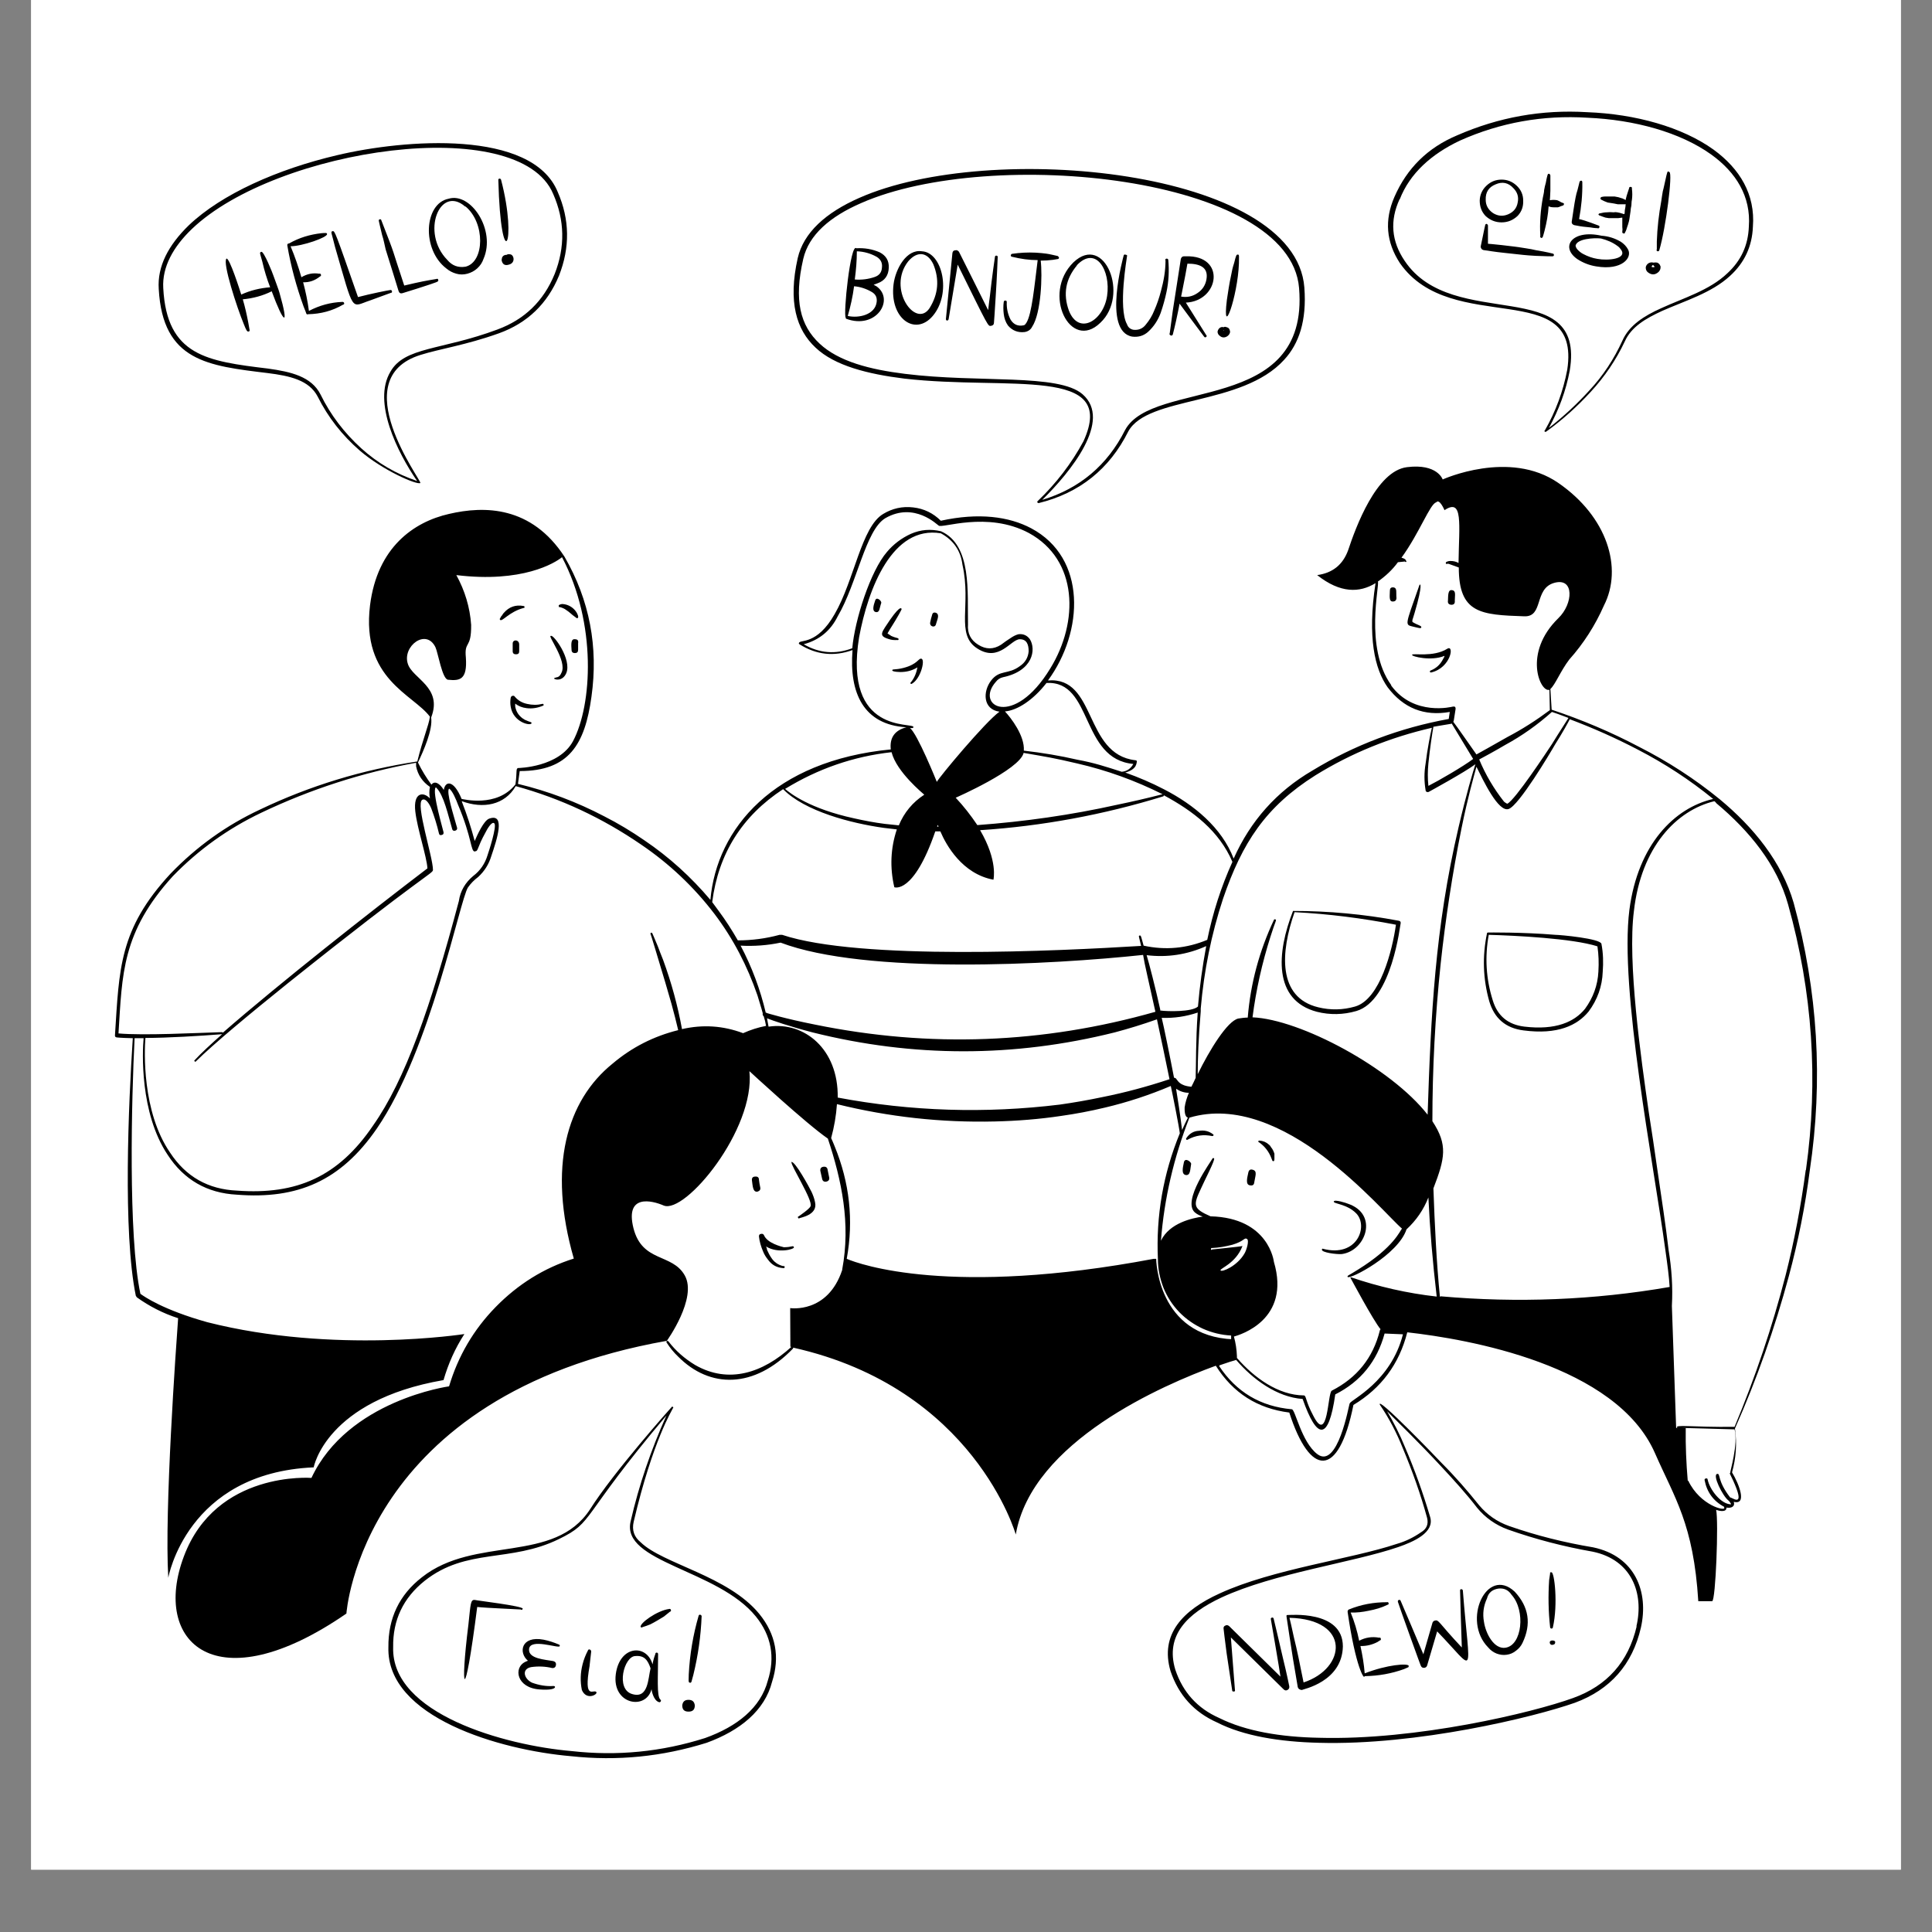 <svg xmlns="http://www.w3.org/2000/svg" xmlns:xlink="http://www.w3.org/1999/xlink" width="40" zoomAndPan="magnify" viewBox="0 0 30 30" height="40" preserveAspectRatio="xMidYMid meet" version="1.0"><rect x="0" y="0" width="30" height="30" fill="#808080" stroke="none"/><defs><clipPath id="75e16ae847"><path d="M 0.484 0 L 29.516 0 L 29.516 29.031 L 0.484 29.031 Z M 0.484 0 " clip-rule="nonzero"/></clipPath></defs><g clip-path="url(#75e16ae847)"><path fill="#ffffff" d="M 0.484 0 L 29.516 0 L 29.516 29.031 L 0.484 29.031 Z M 0.484 0 " fill-opacity="1" fill-rule="nonzero"/><path fill="#ffffff" d="M 0.484 0 L 29.516 0 L 29.516 29.031 L 0.484 29.031 Z M 0.484 0 " fill-opacity="1" fill-rule="nonzero"/></g><path fill="#000000" d="M 23.105 3.785 L 23.105 3.5 C 23.105 3.5 23.098 3.48 23.086 3.477 C 23.078 3.473 23.062 3.484 23.062 3.496 C 23.059 3.508 23.043 3.578 23.027 3.66 L 22.992 3.828 C 22.992 3.84 22.996 3.852 23.004 3.863 C 23.012 3.875 23.023 3.879 23.035 3.883 L 23.164 3.902 C 23.215 3.91 23.281 3.918 23.355 3.926 C 23.688 3.961 23.648 3.961 23.848 3.973 C 23.996 3.98 24.105 3.98 24.105 3.98 C 24.121 3.98 24.129 3.973 24.129 3.961 C 24.129 3.949 24.125 3.941 24.113 3.938 C 24.113 3.938 24.008 3.91 23.859 3.887 C 23.809 3.875 23.75 3.863 23.691 3.855 C 23.457 3.816 23.121 3.785 23.105 3.785 Z M 22.07 9.742 C 22.078 9.715 22.008 9.707 21.93 9.656 C 21.934 9.648 21.934 9.641 21.93 9.633 C 21.938 9.602 21.953 9.566 21.965 9.52 C 22.102 9.055 22.051 9.055 22.039 9.09 C 21.809 9.746 21.812 9.695 21.957 9.734 C 22.043 9.754 22.062 9.762 22.07 9.742 Z M 22.473 10.074 C 22.254 10.211 21.934 10.137 21.926 10.168 C 21.918 10.195 22.227 10.27 22.43 10.184 C 22.43 10.199 22.418 10.215 22.41 10.23 C 22.367 10.316 22.305 10.375 22.219 10.41 C 22.207 10.414 22.203 10.418 22.203 10.43 C 22.207 10.441 22.215 10.445 22.227 10.441 C 22.531 10.367 22.586 10.004 22.473 10.074 Z M 20.449 15.711 C 20.652 15.762 20.859 15.758 21.062 15.699 C 21.617 15.535 21.742 14.348 21.75 14.332 C 21.75 14.312 21.742 14.301 21.719 14.297 C 21.176 14.195 20.629 14.145 20.078 14.145 C 19.824 14.793 19.766 15.531 20.449 15.711 Z M 20.102 14.164 C 20.633 14.191 21.156 14.258 21.676 14.359 C 21.621 14.754 21.43 15.516 21.043 15.629 C 20.852 15.684 20.66 15.688 20.469 15.641 C 19.836 15.488 19.883 14.785 20.102 14.164 Z M 24.152 14.516 C 23.645 14.473 23.105 14.48 23.105 14.48 C 23.098 14.48 23.09 14.484 23.09 14.492 C 23.016 14.848 23.027 15.199 23.125 15.547 C 23.203 15.812 23.379 15.965 23.656 16 C 24.188 16.07 24.492 15.922 24.668 15.707 C 24.805 15.523 24.879 15.316 24.887 15.09 C 24.898 14.945 24.895 14.801 24.867 14.656 C 24.852 14.574 24.227 14.516 24.152 14.516 Z M 24.82 15.086 C 24.809 15.301 24.738 15.492 24.613 15.664 C 24.449 15.867 24.16 16 23.668 15.941 C 23.418 15.91 23.254 15.777 23.18 15.535 C 23.074 15.199 23.055 14.859 23.117 14.516 C 23.516 14.527 24.418 14.57 24.805 14.695 C 24.824 14.824 24.828 14.953 24.82 15.082 Z M 20.93 18.691 C 20.906 18.68 20.723 18.621 20.711 18.656 C 20.699 18.695 20.914 18.691 21.062 18.844 C 21.25 19.043 21.074 19.531 20.543 19.391 C 20.535 19.387 20.527 19.391 20.527 19.402 C 20.512 19.449 20.758 19.48 20.836 19.473 C 21.211 19.422 21.41 18.852 20.93 18.691 Z M 18.617 17.559 C 18.535 17.562 18.469 17.602 18.422 17.672 C 18.41 17.684 18.422 17.711 18.445 17.695 C 18.566 17.629 18.691 17.613 18.824 17.641 C 18.832 17.641 18.84 17.637 18.844 17.629 C 18.844 17.621 18.844 17.617 18.836 17.613 C 18.77 17.562 18.699 17.547 18.617 17.559 Z M 19.738 17.816 C 19.73 17.801 19.719 17.785 19.703 17.773 C 19.66 17.734 19.613 17.715 19.555 17.711 C 19.547 17.711 19.539 17.715 19.539 17.723 C 19.539 17.723 19.539 17.738 19.551 17.738 C 19.641 17.801 19.703 17.883 19.742 17.984 C 19.758 18.02 19.754 18.031 19.773 18.031 C 19.793 18.031 19.789 17.996 19.789 17.953 C 19.789 17.941 19.789 17.926 19.789 17.914 C 19.777 17.879 19.762 17.844 19.738 17.816 Z M 9.949 23.949 C 9.848 23.867 9.809 23.762 9.84 23.629 C 10.137 22.363 10.445 21.883 10.449 21.867 C 10.457 21.859 10.457 21.855 10.449 21.848 C 10.445 21.84 10.438 21.84 10.43 21.848 C 10.418 21.859 9.527 22.859 9.164 23.434 C 8.605 24.293 7.375 23.84 6.551 24.492 C 6.199 24.766 6.027 25.129 6.031 25.578 C 6 26.668 7.766 27.176 8.867 27.27 C 9.586 27.348 10.285 27.277 10.973 27.062 C 11.496 26.871 11.875 26.559 11.988 26.117 C 12.113 25.73 12.047 25.375 11.789 25.059 C 11.305 24.469 10.293 24.285 9.949 23.949 Z M 11.922 26.098 C 11.812 26.516 11.449 26.809 10.949 26.988 C 10.273 27.203 9.582 27.27 8.879 27.191 C 7.836 27.102 6.074 26.613 6.105 25.578 C 6.098 25.156 6.262 24.812 6.594 24.547 C 7.246 24.031 7.922 24.27 8.68 23.898 C 9.234 23.629 8.992 23.586 10.348 21.98 C 10.109 22.512 9.922 23.059 9.793 23.621 C 9.637 24.262 11.145 24.367 11.738 25.102 C 11.977 25.398 12.039 25.734 11.922 26.098 Z M 24.738 24.027 C 24.293 23.953 23.855 23.844 23.43 23.695 C 23.246 23.629 23.094 23.523 22.969 23.375 C 22.785 23.145 22.594 22.926 22.387 22.719 C 22.285 22.609 21.375 21.668 21.426 21.812 C 21.57 22.023 21.688 22.25 21.781 22.484 C 21.93 22.84 22.059 23.199 22.16 23.57 C 22.184 23.668 22.152 23.742 22.066 23.793 C 21.953 23.871 21.828 23.934 21.691 23.973 C 20.98 24.211 19.766 24.363 18.941 24.742 C 18.363 25.004 18.008 25.379 18.176 25.949 C 18.301 26.32 18.539 26.586 18.898 26.746 C 19.312 26.957 19.871 27.047 20.48 27.062 C 22.004 27.105 23.82 26.664 24.453 26.441 C 25.004 26.238 25.348 25.848 25.48 25.273 C 25.605 24.719 25.391 24.164 24.738 24.027 Z M 25.414 25.254 C 25.285 25.805 24.957 26.176 24.426 26.367 C 23.801 26.594 21.992 27.027 20.48 26.984 C 19.891 26.973 19.344 26.883 18.93 26.676 C 18.594 26.527 18.367 26.277 18.25 25.926 C 18.09 25.395 18.434 25.055 18.969 24.805 C 19.789 24.426 21 24.266 21.711 24.023 C 21.949 23.941 22.281 23.797 22.207 23.555 C 22.098 23.188 21.969 22.824 21.816 22.469 C 21.738 22.277 21.645 22.094 21.539 21.914 C 21.699 22.074 22.039 22.406 22.359 22.75 C 22.578 22.984 22.789 23.219 22.934 23.41 C 23.062 23.566 23.223 23.68 23.414 23.75 C 23.844 23.902 24.285 24.016 24.73 24.094 C 25.336 24.219 25.531 24.738 25.41 25.254 Z M 4.156 5.793 C 4.5 5.836 4.801 5.902 4.934 6.16 C 5.094 6.48 5.312 6.758 5.586 6.996 C 5.945 7.305 6.477 7.535 6.527 7.5 C 6.555 7.469 5.344 5.883 6.527 5.512 C 6.824 5.418 7.234 5.359 7.746 5.176 C 8.191 5.016 8.5 4.715 8.68 4.281 C 8.852 3.844 8.848 3.41 8.66 2.98 C 8.262 2.008 6.285 2.16 5.234 2.41 C 4.316 2.625 3.441 3.012 2.93 3.5 C 2.617 3.805 2.441 4.133 2.465 4.488 C 2.527 5.613 3.234 5.68 4.156 5.793 Z M 2.98 3.555 C 4.293 2.301 8.062 1.746 8.59 3.012 C 8.77 3.422 8.777 3.836 8.613 4.254 C 8.441 4.676 8.145 4.961 7.723 5.117 C 6.855 5.441 6.281 5.383 6.062 5.773 C 5.781 6.242 6.172 7.027 6.477 7.469 C 6.152 7.359 5.863 7.191 5.609 6.961 C 5.348 6.723 5.133 6.445 4.977 6.125 C 4.836 5.848 4.523 5.773 4.16 5.723 C 3.219 5.609 2.59 5.527 2.535 4.473 C 2.516 4.145 2.691 3.832 2.98 3.555 Z M 14.043 5.879 C 15.668 6.066 17.363 5.672 16.824 6.852 C 16.637 7.199 16.398 7.508 16.113 7.781 C 16.105 7.789 16.105 7.793 16.109 7.801 C 16.113 7.809 16.121 7.812 16.129 7.812 C 16.762 7.656 17.227 7.285 17.52 6.699 C 17.824 6.145 19.285 6.309 19.941 5.586 C 20.168 5.34 20.293 4.984 20.254 4.465 C 20.117 2.633 15.379 2.168 13.34 3.074 C 12.824 3.301 12.477 3.613 12.387 4.008 C 12.234 4.691 12.367 5.121 12.664 5.398 C 12.961 5.68 13.477 5.809 14.043 5.879 Z M 12.473 4.02 C 12.559 3.648 12.887 3.363 13.375 3.152 C 15.391 2.266 20.031 2.734 20.172 4.473 C 20.336 6.453 17.898 5.875 17.469 6.68 C 17.195 7.223 16.766 7.586 16.184 7.762 C 16.625 7.328 17.277 6.527 16.809 6.121 C 16.434 5.797 15.207 5.949 14.051 5.805 C 13.508 5.738 13.023 5.613 12.727 5.336 C 12.426 5.055 12.324 4.664 12.473 4.02 Z M 12.473 4.02 " fill-opacity="1" fill-rule="nonzero"/><path fill="#000000" d="M 24.336 5.742 C 24.273 6.074 24.156 6.391 23.988 6.684 C 23.98 6.691 23.98 6.695 23.988 6.703 C 23.992 6.707 24 6.707 24.008 6.703 C 24.262 6.52 24.492 6.312 24.703 6.082 C 24.918 5.848 25.094 5.59 25.23 5.301 C 25.332 5.074 25.555 4.945 25.809 4.828 C 26.16 4.672 26.574 4.551 26.863 4.285 C 27.09 4.078 27.207 3.824 27.219 3.52 C 27.258 3.02 27.016 2.621 26.609 2.324 C 26.121 1.973 25.395 1.77 24.645 1.742 C 23.941 1.699 23.27 1.82 22.625 2.102 C 22.172 2.293 21.848 2.609 21.652 3.059 C 21.496 3.418 21.523 3.758 21.738 4.086 C 22.539 5.238 24.559 4.285 24.336 5.742 Z M 21.734 3.098 C 21.891 2.691 22.23 2.391 22.668 2.184 C 23.297 1.902 23.961 1.785 24.648 1.828 C 25.383 1.859 26.09 2.055 26.57 2.398 C 26.957 2.676 27.191 3.051 27.156 3.52 C 27.145 3.809 27.035 4.047 26.824 4.242 C 26.547 4.508 26.137 4.629 25.797 4.785 C 25.527 4.906 25.297 5.051 25.191 5.293 C 25.062 5.574 24.895 5.832 24.68 6.062 C 24.488 6.273 24.277 6.469 24.051 6.645 C 24.207 6.363 24.316 6.066 24.375 5.754 C 24.625 4.242 22.562 5.172 21.812 4.051 C 21.605 3.746 21.578 3.426 21.734 3.09 Z M 3.785 5.031 C 3.824 5.129 3.836 5.152 3.859 5.148 C 3.875 5.145 3.879 5.137 3.875 5.121 L 3.855 5.008 C 3.832 4.887 3.805 4.766 3.77 4.648 C 3.926 4.633 4.078 4.594 4.219 4.523 C 4.406 5.031 4.496 5.094 4.34 4.547 C 4.34 4.535 4.25 4.293 4.246 4.281 C 4.234 4.242 4.098 3.902 4.059 3.91 C 4.02 3.918 4.043 3.945 4.074 4.066 C 4.105 4.203 4.145 4.332 4.195 4.461 C 4.039 4.473 3.891 4.508 3.746 4.574 C 3.73 4.523 3.562 3.992 3.516 4.016 C 3.453 4.082 3.68 4.777 3.785 5.031 Z M 5.75 4.664 C 5.902 4.609 6.07 4.547 6.07 4.547 C 6.086 4.547 6.09 4.535 6.086 4.52 C 6.082 4.508 6.074 4.5 6.059 4.504 C 6.043 4.504 5.75 4.562 5.559 4.613 C 5.203 3.594 5.199 3.582 5.164 3.59 C 5.129 3.598 5.148 3.609 5.203 3.836 C 5.508 4.883 5.438 4.766 5.75 4.664 Z M 5.988 3.871 C 6.023 3.977 6.188 4.516 6.188 4.516 C 6.199 4.551 6.219 4.562 6.254 4.551 L 6.469 4.484 C 6.82 4.371 6.809 4.375 6.805 4.348 C 6.805 4.332 6.793 4.324 6.777 4.332 C 6.777 4.332 6.602 4.359 6.445 4.395 L 6.277 4.434 C 6.059 3.781 6.164 4.043 5.922 3.422 C 5.918 3.406 5.91 3.402 5.895 3.406 C 5.883 3.41 5.879 3.418 5.883 3.434 C 5.883 3.434 5.902 3.523 5.934 3.652 C 5.957 3.719 5.969 3.793 5.988 3.871 Z M 6.93 4.168 C 6.977 4.207 7.027 4.234 7.086 4.25 C 7.141 4.266 7.199 4.266 7.258 4.25 C 7.316 4.234 7.367 4.207 7.41 4.168 C 7.457 4.125 7.488 4.078 7.508 4.02 C 7.703 3.574 7.312 2.98 6.965 3.086 C 6.586 3.16 6.543 3.871 6.93 4.168 Z M 7.23 3.207 C 7.535 3.461 7.527 4.066 7.23 4.141 C 7.113 4.16 7.02 4.125 6.945 4.035 C 6.531 3.613 6.828 2.867 7.223 3.207 Z M 14.484 4.906 C 14.781 4.555 14.633 3.918 14.316 3.902 C 14.078 3.863 13.906 4.172 13.875 4.414 C 13.809 4.945 14.211 5.227 14.484 4.906 Z M 14.102 4.059 C 14.238 3.898 14.398 3.906 14.492 4.102 C 14.59 4.34 14.57 4.566 14.434 4.785 C 14.219 5.109 13.77 4.484 14.102 4.059 Z M 17.086 5.012 C 17.543 4.586 17.152 3.613 16.668 4.074 C 16.172 4.562 16.621 5.465 17.086 5.012 Z M 16.719 4.121 C 17.016 3.805 17.25 4.199 17.191 4.594 C 17.133 4.984 16.75 5.211 16.598 4.824 C 16.504 4.566 16.547 4.332 16.723 4.121 Z M 23.52 24.715 C 23.086 24.312 22.695 25.164 23.109 25.582 C 23.145 25.625 23.188 25.656 23.238 25.676 C 23.289 25.695 23.34 25.703 23.395 25.695 C 23.449 25.688 23.496 25.668 23.539 25.633 C 23.582 25.602 23.617 25.562 23.641 25.512 C 23.781 25.219 23.742 24.953 23.52 24.715 Z M 23.379 25.586 C 23.199 25.613 23.07 25.367 23.043 25.184 C 23.02 25.059 23.035 24.938 23.09 24.82 C 23.113 24.73 23.172 24.684 23.262 24.668 C 23.352 24.656 23.422 24.688 23.473 24.766 C 23.691 25.008 23.637 25.551 23.375 25.586 Z M 7.887 4.012 L 7.887 4.02 Z M 7.867 3.957 C 7.84 3.957 7.82 3.965 7.805 3.984 C 7.793 3.996 7.793 4.02 7.789 4.039 C 7.801 4.105 7.84 4.129 7.902 4.109 C 8.012 4.082 7.98 3.949 7.918 3.949 C 7.906 3.945 7.883 3.945 7.867 3.957 Z M 7.887 4.016 L 7.887 4.008 C 7.887 4 7.887 4.008 7.887 4.008 C 7.887 4.008 7.887 4.016 7.887 4.016 Z M 19.094 5.125 C 19.094 5.109 19.074 5.086 19.051 5.082 C 19.027 5.074 19.016 5.07 19 5.082 C 18.973 5.07 18.922 5.082 18.906 5.148 C 18.906 5.176 18.918 5.199 18.941 5.215 C 19.016 5.285 19.129 5.188 19.094 5.125 Z M 19 5.145 Z M 19 5.145 Z M 19 5.125 C 19.012 5.133 19 5.133 19 5.141 L 19 5.129 C 19 5.125 19 5.121 19 5.113 Z M 19 5.125 " fill-opacity="1" fill-rule="nonzero"/><path fill="#000000" d="M 25.754 4.223 C 25.773 4.203 25.785 4.18 25.785 4.152 L 25.785 4.137 C 25.777 4.117 25.77 4.102 25.754 4.09 C 25.746 4.086 25.742 4.082 25.734 4.078 C 25.715 4.074 25.695 4.074 25.676 4.078 C 25.645 4.07 25.621 4.074 25.594 4.09 C 25.574 4.105 25.559 4.125 25.555 4.152 C 25.555 4.18 25.562 4.203 25.582 4.223 C 25.641 4.273 25.699 4.273 25.754 4.223 Z M 25.672 4.121 C 25.68 4.121 25.684 4.133 25.688 4.137 C 25.695 4.141 25.688 4.145 25.688 4.148 C 25.688 4.152 25.66 4.148 25.66 4.148 C 25.648 4.16 25.637 4.125 25.672 4.113 Z M 10.594 26.48 C 10.594 26.547 10.625 26.578 10.691 26.578 C 10.758 26.578 10.789 26.547 10.789 26.48 C 10.781 26.422 10.75 26.395 10.691 26.395 C 10.633 26.395 10.602 26.422 10.594 26.48 Z M 4.715 4.762 C 4.742 4.824 4.754 4.863 4.754 4.863 C 4.758 4.879 4.77 4.887 4.785 4.879 C 4.98 4.875 5.16 4.828 5.328 4.73 C 5.355 4.73 5.348 4.684 5.316 4.688 C 5.133 4.695 4.961 4.742 4.797 4.828 C 4.777 4.676 4.746 4.527 4.707 4.383 C 4.805 4.387 4.891 4.355 4.969 4.293 C 4.98 4.289 4.988 4.281 4.984 4.266 C 4.98 4.25 4.969 4.246 4.957 4.25 C 4.855 4.234 4.766 4.254 4.68 4.305 C 4.633 4.141 4.578 3.98 4.512 3.824 C 4.691 3.824 5.094 3.684 5.078 3.633 C 5.078 3.613 5.051 3.617 4.992 3.621 C 4.812 3.641 4.645 3.691 4.488 3.781 L 4.48 3.781 C 4.465 3.785 4.461 3.793 4.461 3.809 C 4.516 4.133 4.602 4.449 4.715 4.762 Z M 21.191 25.984 C 21.18 25.844 21.156 25.699 21.125 25.559 C 21.219 25.562 21.309 25.539 21.391 25.496 L 21.426 25.473 C 21.441 25.469 21.445 25.461 21.441 25.445 C 21.438 25.43 21.43 25.426 21.414 25.43 C 21.305 25.41 21.203 25.426 21.105 25.477 C 21.074 25.324 21.031 25.18 20.973 25.039 C 21.066 25.043 21.16 25.031 21.25 25.012 C 21.355 24.992 21.453 24.965 21.547 24.918 C 21.559 24.918 21.566 24.906 21.562 24.895 C 21.559 24.879 21.551 24.875 21.535 24.879 C 21.332 24.879 21.137 24.914 20.945 24.992 C 20.945 24.992 20.938 24.992 20.938 25 C 20.926 25.004 20.926 25.012 20.926 25.023 C 20.926 25.027 20.926 25.031 20.926 25.031 C 21.051 25.895 21.188 26.094 21.188 26.027 L 21.199 26.027 C 21.406 26.023 21.605 25.988 21.801 25.918 L 21.863 25.891 C 21.871 25.891 21.875 25.879 21.875 25.867 C 21.863 25.824 21.539 25.848 21.191 25.984 Z M 7.781 2.793 C 7.773 2.762 7.734 2.773 7.738 2.793 C 7.777 4.305 8.043 3.793 7.781 2.793 Z M 19.238 4.09 C 19.238 3.988 19.246 3.953 19.223 3.953 C 19.199 3.953 19.195 3.957 19.164 4.082 C 19.133 4.18 19.137 4.176 19.109 4.312 C 19.098 4.355 19.062 4.57 19.051 4.656 C 18.973 5.293 19.219 4.609 19.238 4.09 Z M 24.09 24.414 C 24.074 24.414 24.066 24.414 24.07 24.434 C 24.07 24.449 24.062 24.473 24.055 24.535 C 24.039 24.781 24.043 25.023 24.07 25.266 C 24.07 25.293 24.109 25.297 24.113 25.27 C 24.195 24.91 24.137 24.406 24.09 24.414 Z M 25.738 3.902 C 25.75 3.902 25.762 3.902 25.766 3.883 C 25.867 3.543 25.977 2.684 25.922 2.672 C 25.906 2.656 25.895 2.664 25.891 2.672 C 25.887 2.684 25.871 2.738 25.855 2.82 C 25.844 2.863 25.836 2.914 25.82 2.969 C 25.809 3.027 25.805 3.066 25.797 3.117 C 25.758 3.328 25.734 3.539 25.727 3.75 C 25.727 3.789 25.727 3.832 25.727 3.871 C 25.719 3.887 25.723 3.895 25.738 3.902 Z M 10.848 25.09 C 10.762 25.387 10.711 25.691 10.695 26 C 10.695 26.082 10.684 26.125 10.711 26.129 C 10.742 26.133 10.734 26.117 10.766 26.008 C 10.84 25.707 10.883 25.402 10.895 25.094 C 10.891 25.082 10.883 25.074 10.871 25.074 C 10.859 25.07 10.852 25.078 10.848 25.09 Z M 13.137 4.949 C 13.609 5.125 13.898 4.648 13.609 4.445 L 13.566 4.422 C 13.586 4.414 13.609 4.406 13.629 4.398 C 13.738 4.359 13.797 4.277 13.801 4.156 C 13.805 4.047 13.758 3.969 13.66 3.918 C 13.543 3.867 13.422 3.848 13.297 3.855 C 13.207 3.766 13.09 4.891 13.133 4.934 C 13.133 4.941 13.133 4.945 13.137 4.949 Z M 13.305 3.902 C 13.414 3.906 13.516 3.934 13.613 3.988 C 13.676 4.027 13.703 4.082 13.695 4.152 C 13.691 4.23 13.652 4.277 13.582 4.301 C 13.48 4.336 13.379 4.348 13.273 4.34 C 13.293 4.191 13.305 4.047 13.305 3.902 Z M 13.262 4.445 C 13.359 4.453 13.453 4.484 13.539 4.535 C 13.598 4.57 13.621 4.621 13.613 4.688 C 13.59 4.887 13.336 4.945 13.164 4.906 C 13.207 4.758 13.242 4.602 13.262 4.445 Z M 14.707 4.977 C 14.719 4.977 14.727 4.969 14.73 4.957 C 14.73 4.957 14.859 4.176 14.871 4.109 C 15.363 5.105 15.34 5.066 15.391 5.059 C 15.418 5.055 15.434 5.039 15.434 5.012 C 15.434 5.012 15.449 4.82 15.461 4.605 C 15.48 4.324 15.492 3.996 15.492 3.996 C 15.496 3.98 15.488 3.973 15.473 3.969 C 15.457 3.969 15.449 3.977 15.449 3.992 C 15.449 3.992 15.402 4.312 15.371 4.598 C 15.359 4.68 15.352 4.754 15.344 4.816 C 15.297 4.719 14.891 3.91 14.891 3.91 C 14.875 3.891 14.859 3.879 14.832 3.887 C 14.809 3.887 14.793 3.902 14.789 3.93 L 14.688 4.953 C 14.688 4.965 14.691 4.973 14.703 4.977 Z M 15.652 5.055 C 15.719 5.133 15.805 5.168 15.91 5.156 C 15.961 5.148 16.004 5.121 16.027 5.074 C 16.168 4.863 16.188 4.273 16.16 4.047 C 16.223 4.047 16.285 4.043 16.348 4.035 L 16.422 4.023 C 16.434 4.023 16.441 4.016 16.445 4.004 C 16.438 3.984 16.426 3.973 16.414 3.973 C 16.371 3.965 16.301 3.945 16.242 3.938 L 16.172 3.93 C 16.051 3.918 15.93 3.918 15.809 3.93 L 15.719 3.941 C 15.707 3.941 15.699 3.949 15.695 3.965 C 15.695 3.977 15.703 3.988 15.719 3.988 C 15.848 4.02 15.98 4.039 16.113 4.039 C 16.062 4.441 16.023 4.875 15.938 5.012 C 15.926 5.031 15.914 5.047 15.898 5.051 C 15.805 5.07 15.738 5.039 15.691 4.961 C 15.648 4.875 15.629 4.785 15.633 4.691 C 15.633 4.676 15.629 4.668 15.613 4.668 C 15.598 4.664 15.59 4.672 15.586 4.688 C 15.578 4.75 15.578 4.812 15.586 4.875 C 15.594 4.941 15.613 5 15.652 5.055 Z M 17.582 5.227 C 17.676 5.238 17.758 5.215 17.828 5.152 C 17.918 5.07 17.98 4.973 18.023 4.859 C 18.059 4.754 18.09 4.645 18.113 4.535 C 18.148 4.371 18.156 4.203 18.141 4.035 C 18.137 4.02 18.129 4.016 18.113 4.016 C 18.098 4.02 18.09 4.027 18.098 4.047 C 18.098 4.207 18.07 4.363 18.027 4.52 C 18 4.625 17.965 4.727 17.922 4.824 C 17.891 4.902 17.848 4.973 17.793 5.039 C 17.746 5.102 17.68 5.129 17.602 5.121 C 17.551 5.113 17.516 5.082 17.5 5.035 C 17.359 4.785 17.5 3.996 17.5 3.98 C 17.504 3.965 17.5 3.957 17.484 3.957 C 17.465 3.945 17.449 3.957 17.449 3.965 C 17.449 3.969 17.113 5.148 17.582 5.227 Z M 18.211 5.195 C 18.211 5.195 18.25 5.047 18.289 4.855 C 18.297 4.809 18.309 4.766 18.316 4.715 C 18.352 4.766 18.699 5.23 18.699 5.23 C 18.711 5.242 18.719 5.242 18.73 5.23 C 18.738 5.23 18.742 5.211 18.73 5.203 L 18.414 4.699 C 18.934 4.676 19.043 3.961 18.414 3.98 L 18.383 3.98 C 18.359 3.98 18.344 3.996 18.336 4.02 C 18.336 4.02 18.227 4.715 18.211 4.824 C 18.184 5.02 18.164 5.172 18.164 5.172 C 18.156 5.188 18.16 5.199 18.176 5.207 C 18.191 5.215 18.203 5.211 18.211 5.195 Z M 18.359 4.512 C 18.395 4.332 18.426 4.172 18.438 4.094 C 18.629 4.094 18.766 4.148 18.734 4.336 C 18.719 4.426 18.672 4.5 18.594 4.551 C 18.516 4.605 18.43 4.621 18.34 4.605 C 18.348 4.574 18.352 4.543 18.359 4.512 Z M 23.934 3.695 C 23.945 3.695 23.953 3.688 23.957 3.676 C 23.961 3.664 23.969 3.641 23.984 3.582 C 24.016 3.457 24.039 3.332 24.047 3.203 C 24.07 3.215 24.098 3.219 24.129 3.219 C 24.141 3.219 24.152 3.219 24.164 3.219 C 24.176 3.219 24.184 3.219 24.191 3.219 C 24.207 3.215 24.219 3.211 24.234 3.203 L 24.258 3.195 C 24.273 3.191 24.281 3.188 24.285 3.172 C 24.285 3.164 24.285 3.152 24.27 3.152 L 24.242 3.141 C 24.23 3.133 24.219 3.129 24.207 3.121 L 24.18 3.109 C 24.141 3.102 24.105 3.102 24.066 3.109 C 24.066 3.094 24.074 3.012 24.074 2.961 L 24.074 2.723 C 24.074 2.723 24.066 2.699 24.055 2.699 C 24.043 2.695 24.035 2.703 24.031 2.715 C 24.031 2.715 24.016 2.762 24.004 2.836 C 23.992 2.875 23.984 2.914 23.977 2.953 C 23.977 2.988 23.965 3.027 23.957 3.07 C 23.922 3.266 23.906 3.461 23.918 3.66 C 23.91 3.68 23.922 3.691 23.934 3.695 Z M 24.445 3.496 L 24.531 3.512 L 24.586 3.52 L 24.695 3.531 C 24.758 3.543 24.805 3.543 24.805 3.543 C 24.82 3.551 24.832 3.543 24.836 3.527 C 24.84 3.512 24.832 3.504 24.816 3.5 L 24.711 3.461 L 24.609 3.426 L 24.555 3.41 L 24.52 3.402 C 24.555 3.215 24.574 3.023 24.57 2.832 C 24.57 2.816 24.566 2.809 24.555 2.805 C 24.543 2.805 24.531 2.812 24.527 2.824 C 24.523 2.836 24.516 2.875 24.496 2.949 C 24.484 2.984 24.473 3.027 24.465 3.07 C 24.457 3.113 24.441 3.199 24.434 3.254 C 24.418 3.359 24.406 3.441 24.406 3.441 C 24.402 3.469 24.418 3.488 24.445 3.496 Z M 23.566 3.352 C 23.629 3.285 23.656 3.207 23.652 3.113 C 23.652 3.023 23.617 2.945 23.551 2.883 C 23.484 2.82 23.406 2.789 23.316 2.789 C 23.227 2.789 23.148 2.82 23.082 2.883 C 23.016 2.945 22.98 3.023 22.977 3.113 C 22.977 3.207 23.004 3.285 23.066 3.352 C 23.137 3.418 23.219 3.453 23.316 3.453 C 23.414 3.453 23.496 3.418 23.566 3.352 Z M 23.5 2.922 C 23.562 2.984 23.586 3.059 23.566 3.148 C 23.551 3.234 23.5 3.293 23.418 3.328 C 23.336 3.363 23.258 3.355 23.184 3.309 C 23.109 3.258 23.07 3.188 23.07 3.102 C 23.066 2.984 23.117 2.906 23.223 2.863 C 23.328 2.816 23.422 2.836 23.5 2.922 Z M 24.492 4.023 C 24.582 4.082 24.684 4.121 24.789 4.137 C 25.188 4.203 25.348 4 25.281 3.875 C 25.254 3.824 25.215 3.785 25.168 3.754 C 25.074 3.699 24.977 3.668 24.867 3.66 C 24.414 3.559 24.219 3.832 24.492 4.023 Z M 24.859 3.703 C 24.953 3.727 25.039 3.762 25.117 3.82 C 25.141 3.836 25.16 3.859 25.176 3.883 C 25.262 4.02 24.973 4.051 24.805 4.02 C 24.727 4.008 24.652 3.98 24.586 3.945 C 24.547 3.926 24.516 3.898 24.488 3.867 C 24.477 3.852 24.469 3.836 24.465 3.816 C 24.484 3.707 24.746 3.691 24.859 3.703 Z M 24.832 3.344 C 24.852 3.352 24.867 3.355 24.883 3.363 L 24.93 3.379 L 24.98 3.387 C 24.996 3.387 25.016 3.387 25.031 3.387 L 25.129 3.387 L 25.191 3.379 C 25.191 3.395 25.191 3.41 25.191 3.426 L 25.191 3.527 C 25.195 3.551 25.195 3.574 25.191 3.598 C 25.188 3.613 25.195 3.621 25.211 3.625 C 25.223 3.629 25.23 3.625 25.234 3.609 C 25.25 3.582 25.258 3.555 25.266 3.527 C 25.273 3.504 25.285 3.477 25.293 3.441 C 25.301 3.41 25.301 3.398 25.305 3.375 L 25.32 3.273 C 25.32 3.242 25.328 3.215 25.332 3.191 C 25.336 3.164 25.332 3.133 25.34 3.105 C 25.348 3.047 25.348 2.988 25.34 2.93 C 25.344 2.91 25.336 2.902 25.32 2.902 C 25.305 2.902 25.297 2.906 25.297 2.922 L 25.27 3.004 C 25.262 3.027 25.254 3.055 25.246 3.09 L 25.246 3.105 L 25.227 3.098 C 25.207 3.086 25.188 3.078 25.168 3.074 L 25.129 3.062 L 25.07 3.051 C 25.055 3.051 25.039 3.051 25.023 3.051 C 25.004 3.051 24.988 3.051 24.973 3.051 L 24.922 3.051 C 24.902 3.051 24.887 3.055 24.867 3.059 C 24.859 3.062 24.852 3.07 24.852 3.082 C 24.852 3.094 24.859 3.098 24.867 3.102 C 24.883 3.109 24.898 3.117 24.914 3.125 L 24.965 3.145 L 25.012 3.152 L 25.062 3.16 L 25.121 3.172 L 25.164 3.172 C 25.184 3.172 25.203 3.172 25.227 3.172 L 25.242 3.172 C 25.246 3.172 25.246 3.176 25.242 3.18 C 25.242 3.211 25.234 3.238 25.23 3.266 C 25.227 3.293 25.23 3.305 25.223 3.324 L 25.215 3.324 L 25.152 3.305 L 25.113 3.297 C 25.094 3.293 25.074 3.293 25.055 3.297 C 25.02 3.293 24.984 3.293 24.949 3.297 C 24.914 3.297 24.879 3.305 24.848 3.312 C 24.832 3.312 24.824 3.32 24.82 3.332 C 24.824 3.336 24.828 3.34 24.832 3.344 Z M 8.117 24.98 C 8.125 24.938 7.391 24.852 7.375 24.844 C 7.305 24.836 7.309 24.898 7.273 25.23 C 7.145 26.25 7.207 26.547 7.41 24.953 C 7.551 24.969 8.051 24.988 8.086 24.992 C 8.102 25.004 8.109 25 8.117 24.98 Z M 10.391 24.984 C 10.203 25.008 9.922 25.211 9.949 25.266 C 9.961 25.273 9.969 25.273 9.977 25.266 C 10.02 25.254 10.059 25.238 10.098 25.223 C 10.168 25.188 10.238 25.145 10.309 25.102 C 10.32 25.094 10.398 25.031 10.402 25.027 C 10.418 25.023 10.422 25.012 10.418 25 C 10.414 24.984 10.402 24.98 10.391 24.984 Z M 8.441 25.461 C 8.09 25.395 8.047 25.664 8.199 25.789 C 8.184 25.789 8.172 25.801 8.156 25.805 C 7.969 25.895 8.02 26.211 8.383 26.234 C 8.66 26.254 8.633 26.176 8.594 26.18 C 8.48 26.188 8.371 26.168 8.262 26.129 C 8.137 26.07 8.094 25.918 8.246 25.887 C 8.355 25.871 8.469 25.875 8.578 25.902 C 8.609 25.902 8.629 25.887 8.633 25.852 C 8.637 25.82 8.621 25.801 8.59 25.793 C 8.465 25.77 8.203 25.758 8.215 25.609 C 8.227 25.43 8.676 25.602 8.691 25.562 C 8.695 25.551 8.691 25.539 8.676 25.535 C 8.602 25.504 8.523 25.477 8.441 25.461 Z M 9.156 25.863 C 9.156 25.848 9.148 25.934 9.18 25.645 C 9.18 25.613 9.137 25.598 9.129 25.629 C 9.094 25.695 9.066 25.766 9.047 25.84 C 9.012 25.973 9.008 26.109 9.035 26.242 C 9.105 26.406 9.277 26.316 9.262 26.277 C 9.227 26.215 9.055 26.43 9.156 25.863 Z M 10.219 25.684 C 10.219 25.656 10.176 25.652 10.176 25.684 C 10.156 25.738 10.141 25.789 10.133 25.844 C 10.039 25.52 9.621 25.551 9.562 25.996 C 9.5 26.469 10.031 26.562 10.117 26.23 C 10.117 26.246 10.145 26.402 10.23 26.43 C 10.254 26.441 10.277 26.406 10.254 26.391 C 10.195 26.34 10.219 26.035 10.219 25.684 Z M 9.816 26.305 C 9.555 26.23 9.691 25.715 9.867 25.715 C 10.004 25.703 10.059 25.777 10.102 25.906 C 10.062 26.062 10.07 26.383 9.816 26.305 Z M 19.777 25.133 C 19.773 25.121 19.766 25.117 19.754 25.117 C 19.738 25.121 19.73 25.129 19.734 25.145 C 19.734 25.145 19.875 25.961 19.883 26.035 C 19.793 25.945 19.086 25.25 19.086 25.25 C 19.066 25.234 19.047 25.23 19.027 25.242 C 19.004 25.25 18.996 25.27 19 25.293 C 19 25.293 19.02 25.473 19.047 25.672 C 19.086 25.938 19.133 26.246 19.133 26.246 C 19.133 26.262 19.141 26.266 19.156 26.266 C 19.176 26.266 19.18 26.258 19.176 26.242 C 19.176 26.242 19.117 25.492 19.113 25.426 L 19.93 26.23 C 19.949 26.25 19.969 26.254 19.992 26.242 C 20.016 26.227 20.023 26.211 20.02 26.184 C 20.02 26.184 19.98 25.984 19.926 25.766 C 19.859 25.473 19.777 25.133 19.777 25.133 Z M 19.992 25.078 C 19.984 25.078 19.98 25.078 19.977 25.086 C 19.977 25.09 19.977 25.094 19.977 25.102 C 19.977 25.102 20.059 25.652 20.078 25.762 C 20.117 25.996 20.152 26.199 20.152 26.199 C 20.156 26.211 20.164 26.223 20.176 26.23 C 20.188 26.238 20.203 26.242 20.215 26.242 C 20.23 26.23 20.84 26.117 20.852 25.566 C 20.852 24.992 20.008 25.082 19.992 25.078 Z M 20.242 26.125 C 20.227 26.047 20.195 25.902 20.164 25.742 C 20.141 25.637 20.117 25.523 20.09 25.418 C 20.062 25.281 20.035 25.172 20.023 25.121 C 20.98 25.145 20.906 25.906 20.242 26.125 Z M 22.715 24.699 C 22.715 24.684 22.703 24.68 22.691 24.676 C 22.68 24.676 22.668 24.688 22.672 24.699 C 22.672 24.715 22.695 25.512 22.699 25.582 C 22.328 25.188 22.344 25.148 22.281 25.164 C 22.262 25.168 22.246 25.184 22.242 25.203 L 22.102 25.688 C 22.074 25.617 21.75 24.859 21.75 24.859 C 21.746 24.844 21.734 24.84 21.719 24.844 C 21.707 24.852 21.703 24.859 21.707 24.875 C 21.707 24.887 22.082 25.93 22.062 25.863 C 22.07 25.887 22.086 25.898 22.109 25.898 C 22.133 25.898 22.152 25.887 22.16 25.863 L 22.316 25.332 C 22.93 25.965 22.824 26.082 22.715 24.699 Z M 21.637 9.121 C 21.598 9.117 21.582 9.137 21.582 9.172 C 21.582 9.246 21.562 9.344 21.629 9.34 C 21.664 9.34 21.684 9.32 21.684 9.285 C 21.676 9.199 21.699 9.129 21.637 9.121 Z M 18.383 18.051 C 18.367 18.129 18.34 18.234 18.414 18.246 C 18.488 18.254 18.48 18.156 18.496 18.074 C 18.5 18.043 18.398 17.965 18.383 18.051 Z M 22.59 9.328 C 22.59 9.242 22.613 9.172 22.547 9.164 C 22.48 9.152 22.488 9.254 22.484 9.324 C 22.477 9.367 22.496 9.387 22.535 9.391 C 22.578 9.391 22.594 9.371 22.59 9.328 Z M 19.453 18.164 C 19.414 18.152 19.391 18.168 19.383 18.211 C 19.367 18.289 19.336 18.395 19.41 18.406 C 19.453 18.414 19.473 18.398 19.477 18.355 C 19.492 18.258 19.527 18.184 19.453 18.164 Z M 24.066 25.516 C 24.074 25.539 24.094 25.547 24.117 25.539 C 24.141 25.535 24.152 25.52 24.148 25.492 C 24.145 25.469 24.051 25.457 24.066 25.516 Z M 14.312 10.23 C 14.262 10.211 14.258 10.312 14.031 10.371 C 13.895 10.406 13.855 10.383 13.855 10.41 C 13.855 10.434 13.996 10.438 14.016 10.434 C 14.098 10.43 14.176 10.406 14.246 10.363 C 14.23 10.449 14.199 10.527 14.145 10.594 C 14.125 10.605 14.145 10.629 14.16 10.617 C 14.293 10.543 14.367 10.258 14.312 10.23 Z M 11.676 18.328 C 11.688 18.41 11.688 18.516 11.762 18.504 C 11.797 18.492 11.812 18.473 11.805 18.438 C 11.797 18.398 11.789 18.359 11.785 18.32 C 11.785 18.285 11.766 18.266 11.727 18.27 C 11.691 18.27 11.672 18.289 11.676 18.328 Z M 11.863 19.18 C 11.852 19.16 11.84 19.156 11.816 19.16 C 11.793 19.164 11.785 19.176 11.785 19.199 C 11.793 19.277 11.816 19.355 11.848 19.43 C 11.867 19.48 11.895 19.523 11.93 19.566 C 11.988 19.645 12.066 19.684 12.16 19.691 C 12.176 19.695 12.184 19.688 12.184 19.676 C 12.184 19.66 12.176 19.656 12.16 19.66 C 12.082 19.641 12.02 19.598 11.977 19.531 C 11.949 19.492 11.93 19.449 11.91 19.406 C 11.91 19.387 11.902 19.371 11.895 19.355 C 12.078 19.469 12.34 19.398 12.328 19.367 C 12.316 19.332 12.301 19.367 12.172 19.367 C 12.137 19.359 11.914 19.305 11.863 19.18 Z M 12.402 18.887 C 12.391 18.891 12.387 18.895 12.391 18.906 C 12.395 18.918 12.398 18.922 12.41 18.918 C 12.422 18.906 12.703 18.871 12.656 18.668 C 12.645 18.609 12.625 18.559 12.602 18.508 C 12.566 18.434 12.344 18.027 12.289 18.043 C 12.277 18.098 12.629 18.645 12.586 18.73 C 12.574 18.77 12.414 18.879 12.402 18.887 Z M 12.402 18.887 " fill-opacity="1" fill-rule="nonzero"/><path fill="#000000" d="M 27.852 14.02 C 27.668 13.383 27.227 12.844 26.703 12.41 C 26.316 12.094 25.898 11.824 25.453 11.598 C 25.016 11.367 24.562 11.176 24.094 11.02 L 24.074 10.699 C 24.152 10.629 24.23 10.422 24.367 10.242 C 24.59 9.992 24.77 9.711 24.906 9.402 C 25.203 8.82 24.957 8.023 24.199 7.5 C 23.438 6.973 22.402 7.445 22.402 7.445 C 22.402 7.445 22.32 7.195 21.848 7.254 C 21.371 7.312 21.051 8.191 20.934 8.543 C 20.852 8.77 20.691 8.898 20.453 8.93 C 20.812 9.215 21.113 9.207 21.359 9.055 C 21.23 9.898 21.348 10.391 21.547 10.672 C 21.793 10.996 22.113 11.125 22.512 11.055 L 22.496 11.164 C 21.742 11.301 21.035 11.566 20.379 11.965 C 19.824 12.289 19.418 12.746 19.156 13.332 C 18.973 12.852 18.539 12.496 18.078 12.258 C 17.883 12.156 17.68 12.07 17.473 11.996 C 17.66 11.945 17.645 11.844 17.652 11.832 C 17.656 11.816 17.648 11.805 17.629 11.805 C 16.828 11.711 17.031 10.504 16.273 10.566 C 16.828 9.809 16.879 8.664 16.012 8.203 C 15.668 8.02 15.195 7.957 14.609 8.086 C 14.492 7.969 14.348 7.898 14.18 7.879 C 14.012 7.859 13.855 7.895 13.715 7.98 C 13.375 8.18 13.266 9.008 12.961 9.535 C 12.684 10.023 12.422 9.926 12.406 9.984 C 12.402 9.992 12.406 10 12.414 10.004 C 12.676 10.168 12.949 10.199 13.238 10.094 C 13.184 10.762 13.41 11.254 14.074 11.293 C 13.895 11.34 13.812 11.453 13.832 11.637 C 12.02 11.812 11.129 12.859 11.031 13.973 C 10.73 13.617 10.391 13.309 10.004 13.047 C 9.805 12.91 9.598 12.785 9.383 12.676 C 8.957 12.453 8.512 12.285 8.043 12.172 L 8.07 11.973 C 8.836 11.973 9.082 11.559 9.184 10.82 C 9.293 10.047 9.156 9.32 8.766 8.645 C 8.25 7.855 7.523 7.852 6.973 7.98 C 6.422 8.105 5.859 8.5 5.746 9.398 C 5.605 10.547 6.418 10.781 6.676 11.129 C 6.656 11.27 6.566 11.473 6.48 11.824 C 5.629 11.953 4.816 12.199 4.039 12.57 C 3.512 12.816 3.051 13.148 2.648 13.566 C 1.848 14.43 1.852 15.043 1.785 16.078 C 1.785 16.098 1.793 16.105 1.812 16.109 C 1.812 16.109 1.875 16.117 2.062 16.121 C 1.996 17.125 1.906 19.133 2.109 20.121 L 2.125 20.145 C 2.32 20.285 2.535 20.395 2.766 20.469 C 2.734 20.914 2.551 23.453 2.613 24.5 C 2.613 24.5 2.898 22.871 4.871 22.785 C 4.871 22.785 5.059 21.746 6.887 21.43 C 6.961 21.176 7.066 20.938 7.211 20.715 C 7.211 20.715 5.188 21.031 3.219 20.531 C 2.535 20.34 2.238 20.133 2.18 20.09 C 1.988 19.184 2.043 17.047 2.09 16.121 L 2.23 16.121 C 2.211 16.328 2.168 17.277 2.602 17.93 C 2.855 18.32 3.215 18.527 3.68 18.551 C 4.621 18.625 5.293 18.336 5.852 17.523 C 6.688 16.305 7.137 13.984 7.266 13.781 C 7.309 13.719 7.363 13.664 7.426 13.617 C 7.523 13.527 7.59 13.422 7.629 13.293 C 7.715 13.039 7.855 12.621 7.598 12.711 C 7.512 12.738 7.41 12.969 7.371 13.059 C 7.316 12.852 7.25 12.648 7.172 12.449 L 7.172 12.441 C 7.5 12.562 7.836 12.504 8.008 12.207 C 8.707 12.398 9.355 12.703 9.953 13.113 C 10.391 13.41 10.773 13.77 11.094 14.191 C 11.387 14.578 11.605 15 11.762 15.457 C 11.789 15.551 11.82 15.641 11.844 15.734 C 11.84 15.754 11.844 15.77 11.859 15.781 C 11.875 15.828 11.887 15.879 11.895 15.93 C 11.773 15.953 11.652 15.992 11.539 16.043 C 11.227 15.926 10.914 15.906 10.59 15.98 C 10.523 15.613 10.426 15.258 10.297 14.906 C 10.266 14.828 10.238 14.758 10.215 14.695 C 10.164 14.57 10.129 14.492 10.129 14.492 C 10.125 14.484 10.117 14.48 10.109 14.484 C 10.102 14.488 10.098 14.492 10.102 14.504 C 10.102 14.504 10.129 14.582 10.168 14.715 C 10.445 15.629 10.457 15.691 10.531 15.996 C 10.152 16.09 9.812 16.262 9.512 16.516 C 8.801 17.09 8.5 18.117 8.91 19.543 C 8.441 19.691 8.039 19.945 7.695 20.297 C 7.352 20.648 7.113 21.059 6.973 21.527 C 6.973 21.527 5.402 21.742 4.836 22.949 C 4.836 22.949 3.355 22.832 2.855 24.168 C 2.352 25.504 3.352 26.453 5.379 25.055 C 5.379 25.055 5.605 21.664 10.355 20.82 C 10.355 20.82 10.832 20.156 10.633 19.805 C 10.438 19.457 9.973 19.609 9.836 19.07 C 9.703 18.535 10.125 18.641 10.305 18.719 C 10.637 18.859 11.73 17.539 11.637 16.633 C 11.637 16.633 12.523 17.453 12.855 17.68 C 13.07 18.328 13.211 19 13.078 19.711 L 13.078 19.719 C 12.852 20.402 12.27 20.312 12.27 20.312 L 12.273 20.914 L 12.289 20.914 C 11.848 21.316 11.316 21.496 10.793 21.195 C 10.633 21.098 10.492 20.977 10.379 20.828 C 10.371 20.82 10.363 20.82 10.355 20.824 C 10.348 20.828 10.344 20.836 10.352 20.848 C 10.402 20.926 10.461 21 10.531 21.066 C 11.02 21.559 11.707 21.57 12.316 20.938 L 12.316 20.926 C 15.129 21.555 15.773 23.828 15.773 23.828 C 16.02 22.379 18.074 21.5 18.879 21.207 C 19.145 21.629 19.523 21.871 20.02 21.934 C 20.34 22.93 20.785 22.969 21.016 21.816 C 21.449 21.555 21.727 21.18 21.852 20.688 C 22.789 20.793 25.098 21.191 25.699 22.566 C 26.004 23.262 26.297 23.664 26.371 24.863 L 26.586 24.863 C 26.641 24.863 26.688 23.621 26.648 23.445 C 26.719 23.469 26.809 23.48 26.809 23.41 C 26.883 23.422 26.945 23.395 26.922 23.32 C 27.133 23.375 27.004 23.043 26.895 22.863 C 26.957 22.641 26.973 22.418 26.941 22.191 L 26.941 22.18 C 27.281 21.414 27.559 20.625 27.777 19.816 C 27.922 19.277 28.031 18.73 28.102 18.176 C 28.312 16.773 28.227 15.387 27.852 14.02 Z M 1.84 16.047 C 1.898 15.125 1.891 14.477 2.684 13.605 C 3.082 13.195 3.539 12.867 4.055 12.621 C 4.824 12.254 5.625 11.996 6.461 11.844 L 6.461 11.898 C 6.488 12.035 6.562 12.141 6.676 12.219 C 6.664 12.277 6.664 12.34 6.676 12.398 C 6.574 12.289 6.414 12.301 6.449 12.602 C 6.48 12.871 6.629 13.312 6.637 13.484 C 5.723 14.18 4.348 15.262 3.461 16.035 C 3.457 16.031 3.453 16.027 3.445 16.027 C 3.055 16.039 2.23 16.082 1.84 16.047 Z M 7.375 13.219 C 7.43 13.219 7.402 13.172 7.539 12.926 C 7.562 12.879 7.637 12.746 7.676 12.785 C 7.719 12.828 7.59 13.223 7.57 13.281 C 7.531 13.41 7.457 13.52 7.348 13.602 C 7.227 13.703 7.148 13.832 7.125 13.992 C 6.688 15.641 6.289 16.773 5.793 17.477 C 5.254 18.273 4.605 18.555 3.684 18.488 C 3.234 18.469 2.887 18.273 2.641 17.898 C 2.203 17.262 2.242 16.316 2.258 16.117 C 2.594 16.117 3.109 16.086 3.449 16.059 C 3.273 16.215 3.121 16.355 3.02 16.465 C 3.016 16.469 3.016 16.477 3.023 16.48 C 3.027 16.488 3.035 16.488 3.039 16.484 C 3.32 16.207 3.875 15.746 4.477 15.262 C 6.59 13.574 6.723 13.566 6.723 13.508 C 6.723 13.305 6.445 12.473 6.559 12.418 C 6.617 12.391 6.676 12.5 6.699 12.559 C 6.746 12.684 6.785 12.809 6.816 12.941 C 6.82 12.965 6.836 12.973 6.859 12.965 C 6.883 12.961 6.891 12.945 6.887 12.922 C 6.887 12.906 6.703 12.289 6.766 12.227 C 6.766 12.227 6.773 12.227 6.777 12.234 C 6.891 12.348 6.957 12.652 7.023 12.879 C 7.031 12.898 7.047 12.906 7.07 12.898 C 7.09 12.891 7.102 12.879 7.098 12.855 C 7.043 12.656 6.926 12.297 6.973 12.246 C 7.023 12.27 7.09 12.434 7.109 12.488 C 7.336 13.023 7.305 13.223 7.375 13.223 Z M 8.004 12.18 C 7.715 12.547 7.184 12.406 7.168 12.406 C 7.043 12.102 6.914 12.125 6.891 12.266 C 6.828 12.164 6.75 12.117 6.699 12.184 C 6.621 12.078 6.551 11.965 6.492 11.844 L 6.492 11.836 C 6.574 11.664 6.723 11.332 6.695 11.141 C 6.879 10.668 6.402 10.539 6.332 10.305 C 6.246 10.035 6.617 9.75 6.762 10.051 C 6.801 10.133 6.867 10.547 6.957 10.555 C 7.141 10.574 7.258 10.555 7.234 10.211 C 7.207 9.941 7.32 10.086 7.316 9.703 C 7.297 9.43 7.219 9.172 7.086 8.93 C 8.109 9.055 8.617 8.742 8.727 8.652 C 9.27 9.684 9.195 10.949 8.898 11.508 C 8.68 11.914 8.055 11.926 8.043 11.926 C 8.008 11.938 8.031 11.977 8.004 12.18 Z M 24.098 11.055 C 24.137 11.066 24.223 11.098 24.355 11.148 C 24.32 11.207 24.215 11.363 24.098 11.555 C 24.023 11.668 23.527 12.422 23.406 12.48 C 23.398 12.48 23.363 12.457 23.355 12.449 C 23.195 12.246 23.066 12.027 22.969 11.793 C 23.035 11.758 23.195 11.672 23.375 11.566 C 23.633 11.426 23.875 11.254 24.098 11.055 Z M 21.602 10.637 C 21.18 10.051 21.43 9.066 21.395 9.031 C 21.516 8.945 21.621 8.848 21.707 8.73 L 21.816 8.719 C 21.824 8.73 21.832 8.73 21.84 8.719 C 21.828 8.707 21.84 8.68 21.762 8.66 C 22.039 8.281 22.207 7.82 22.301 7.801 C 22.352 7.734 22.43 7.922 22.43 7.922 C 22.723 7.727 22.656 8.137 22.648 8.742 C 22.609 8.719 22.566 8.711 22.523 8.711 C 22.5 8.711 22.477 8.715 22.453 8.73 C 22.449 8.738 22.449 8.746 22.453 8.754 C 22.453 8.754 22.465 8.762 22.469 8.754 C 22.477 8.754 22.484 8.754 22.492 8.754 L 22.652 8.812 C 22.652 9.527 22.996 9.547 23.668 9.57 C 23.973 9.582 23.816 9.141 24.133 9.051 C 24.449 8.961 24.43 9.375 24.199 9.598 C 23.641 10.141 23.918 10.758 24.059 10.711 L 24.066 11.027 C 23.855 11.184 23.637 11.324 23.406 11.445 C 23.195 11.566 22.996 11.676 22.926 11.715 C 22.898 11.676 22.602 11.25 22.566 11.207 C 22.578 11.188 22.566 11.227 22.602 11.012 C 22.605 10.977 22.59 10.965 22.555 10.973 C 22.555 10.973 21.957 11.129 21.602 10.645 Z M 22.539 11.23 L 22.875 11.785 C 22.727 11.898 22.328 12.129 22.18 12.203 C 22.168 12.09 22.168 11.973 22.18 11.855 C 22.203 11.621 22.242 11.371 22.258 11.285 L 22.539 11.238 Z M 20.426 12.039 C 20.988 11.691 21.59 11.449 22.234 11.301 C 22.211 11.395 22.164 11.633 22.137 11.855 C 22.113 11.996 22.113 12.133 22.137 12.273 C 22.137 12.285 22.145 12.293 22.156 12.297 C 22.164 12.301 22.176 12.301 22.184 12.297 C 22.199 12.289 22.742 11.992 22.91 11.867 C 22.871 11.988 22.77 12.324 22.648 12.848 C 22.281 14.418 22.219 15.77 22.168 17.309 C 21.602 16.582 20.191 15.828 19.449 15.797 C 19.504 15.371 19.598 14.953 19.727 14.547 C 19.805 14.297 19.828 14.285 19.805 14.277 C 19.793 14.273 19.785 14.273 19.781 14.285 C 19.555 14.766 19.418 15.27 19.375 15.801 C 19.324 15.801 19.273 15.809 19.227 15.816 C 19.059 15.855 18.785 16.297 18.598 16.68 C 18.598 16.457 18.609 16.121 18.645 15.703 C 18.645 15.691 18.645 15.676 18.645 15.66 C 18.695 15.078 18.809 14.508 18.992 13.953 C 19.289 13.086 19.652 12.527 20.426 12.039 Z M 18.445 17.355 C 18.414 17.418 18.383 17.484 18.355 17.547 C 18.328 17.312 18.285 17.047 18.262 16.906 C 18.32 16.945 18.387 16.969 18.461 16.969 C 18.43 17.043 18.406 17.117 18.395 17.195 C 18.391 17.32 18.422 17.352 18.449 17.355 Z M 18.273 16.766 C 18.266 16.746 18.25 16.738 18.23 16.734 C 18.18 16.469 18.066 15.91 18.039 15.805 C 18.23 15.812 18.414 15.785 18.598 15.723 C 18.566 16.168 18.574 16.527 18.566 16.738 C 18.543 16.789 18.52 16.836 18.5 16.875 C 18.309 16.859 18.289 16.773 18.273 16.766 Z M 18.016 15.691 L 18.016 15.676 C 17.945 15.352 17.84 14.945 17.805 14.832 C 18.125 14.871 18.434 14.824 18.73 14.691 C 18.672 15.004 18.629 15.312 18.602 15.629 C 18.512 15.715 18.129 15.707 18.016 15.691 Z M 18.047 12.332 L 18.055 12.332 C 17.812 12.395 17.574 12.449 17.348 12.496 C 16.629 12.656 15.906 12.758 15.176 12.812 C 15.074 12.66 14.965 12.52 14.84 12.387 C 14.84 12.387 15.832 11.953 15.895 11.691 C 16.258 11.754 16.348 11.766 16.727 11.855 C 17.188 11.961 17.629 12.121 18.051 12.332 Z M 17.598 11.863 C 17.559 11.934 17.5 11.977 17.418 11.984 C 17.176 11.906 16.988 11.844 16.73 11.797 C 16.457 11.734 16.18 11.688 15.898 11.656 C 15.914 11.426 15.699 11.148 15.605 11.047 C 15.797 11.031 16.043 10.871 16.25 10.605 C 16.977 10.566 16.77 11.789 17.602 11.863 Z M 13.234 10.066 C 12.973 10.164 12.723 10.145 12.48 10.004 C 12.723 9.938 12.898 9.793 13.008 9.57 C 13.309 9.059 13.438 8.234 13.746 8.047 C 14.199 7.785 14.559 8.156 14.574 8.16 C 14.613 8.215 15.328 7.93 15.977 8.277 C 16.742 8.695 16.754 9.656 16.309 10.379 C 15.738 11.32 15.129 10.961 15.465 10.586 C 15.492 10.551 15.527 10.527 15.574 10.516 C 16.043 10.418 16.09 10.082 15.992 9.926 C 15.949 9.867 15.891 9.84 15.816 9.848 C 15.773 9.859 15.734 9.879 15.695 9.906 C 15.645 9.938 15.594 9.973 15.543 10.012 C 15.426 10.086 15.309 10.086 15.191 10.012 C 15.074 9.941 15.02 9.836 15.031 9.695 C 15.02 9.203 15.094 8.465 14.613 8.25 C 14.453 8.211 14.297 8.223 14.145 8.289 C 14 8.355 13.875 8.449 13.773 8.57 C 13.516 8.867 13.273 9.625 13.234 10.066 Z M 13.34 9.895 C 13.48 9.141 13.855 8.156 14.609 8.281 C 14.805 8.387 14.918 8.551 14.945 8.77 C 15.086 9.398 14.832 9.852 15.176 10.07 C 15.516 10.289 15.695 9.926 15.836 9.926 C 15.941 9.926 15.973 10.004 15.973 10.113 C 15.965 10.211 15.918 10.289 15.836 10.344 C 15.652 10.48 15.523 10.395 15.391 10.566 C 15.258 10.738 15.262 11.016 15.52 11.051 C 15.297 11.211 14.578 12.074 14.547 12.141 C 14.547 12.141 14.242 11.383 14.129 11.305 C 14.145 11.305 14.184 11.312 14.184 11.289 C 14.184 11.211 13.094 11.41 13.34 9.895 Z M 14.574 12.836 L 14.551 12.836 C 14.555 12.828 14.559 12.816 14.562 12.809 C 14.566 12.816 14.57 12.828 14.574 12.836 Z M 13.844 11.68 C 13.922 11.988 14.336 12.324 14.352 12.34 C 14.172 12.457 14.039 12.617 13.957 12.816 L 13.738 12.793 C 13.578 12.773 13.418 12.742 13.262 12.707 C 12.578 12.559 12.27 12.32 12.191 12.25 C 12.699 11.938 13.25 11.746 13.844 11.68 Z M 11.16 14.145 C 11.125 14.098 11.094 14.055 11.059 14.008 C 11.156 13.254 11.523 12.672 12.16 12.254 C 12.496 12.598 13.219 12.785 13.723 12.855 C 13.789 12.863 13.863 12.871 13.926 12.879 C 13.828 13.172 13.816 13.473 13.887 13.777 C 13.887 13.777 14.184 13.895 14.523 12.91 L 14.602 12.91 C 14.691 13.121 14.941 13.57 15.426 13.66 C 15.426 13.66 15.5 13.371 15.219 12.891 C 16.184 12.828 17.133 12.652 18.059 12.367 C 18.07 12.363 18.074 12.359 18.07 12.348 C 18.527 12.594 18.93 12.902 19.137 13.383 C 18.961 13.77 18.832 14.176 18.746 14.594 C 18.426 14.727 18.098 14.758 17.758 14.684 C 17.719 14.547 17.719 14.52 17.695 14.527 C 17.676 14.535 17.684 14.535 17.719 14.688 C 16.445 14.766 13.352 14.918 12.145 14.516 L 12.105 14.516 C 11.891 14.574 11.676 14.602 11.457 14.602 C 11.367 14.445 11.27 14.293 11.16 14.145 Z M 11.891 15.727 C 11.805 15.363 11.676 15.016 11.5 14.684 C 11.711 14.695 11.918 14.68 12.121 14.637 C 13.441 15.137 16.328 14.98 17.75 14.828 C 17.773 14.977 17.836 15.23 17.941 15.711 C 16.195 16.207 14.434 16.273 12.656 15.91 C 12.18 15.816 11.906 15.73 11.906 15.73 C 11.902 15.723 11.895 15.723 11.891 15.727 Z M 11.934 15.941 L 11.91 15.812 C 12 15.848 12.246 15.934 12.617 16.031 C 14.18 16.422 15.746 16.422 17.309 16.031 C 17.527 15.973 17.746 15.906 17.965 15.828 C 17.984 15.91 18.145 16.68 18.16 16.758 C 17.82 16.871 17.473 16.965 17.121 17.035 C 16.898 17.082 16.676 17.121 16.457 17.152 C 15.301 17.293 14.152 17.258 13.008 17.043 C 13.02 16.285 12.484 15.863 11.941 15.941 Z M 17.914 19.547 C 14.766 20.141 13.348 19.633 13.148 19.547 C 13.258 18.945 13.191 18.363 12.961 17.801 C 12.941 17.75 12.922 17.707 12.906 17.672 C 12.953 17.5 12.984 17.324 12.996 17.145 C 13.801 17.344 14.617 17.434 15.449 17.414 C 15.793 17.406 16.137 17.379 16.477 17.328 C 16.699 17.297 16.926 17.254 17.156 17.199 C 17.504 17.117 17.848 17.004 18.18 16.863 C 18.211 17.004 18.309 17.496 18.32 17.598 C 18.062 18.227 17.949 18.879 17.98 19.555 C 17.98 19.707 18.012 19.855 18.066 19.996 C 18.125 20.141 18.207 20.266 18.312 20.375 C 18.418 20.484 18.543 20.57 18.68 20.633 C 18.82 20.695 18.965 20.73 19.117 20.738 L 19.117 20.797 L 19.152 20.797 C 17.965 20.75 17.953 19.547 17.953 19.547 Z M 18.816 19.41 C 18.805 19.406 18.801 19.402 18.805 19.391 C 18.805 19.383 18.809 19.375 18.82 19.379 C 18.926 19.375 19.031 19.355 19.137 19.328 C 19.324 19.273 19.32 19.211 19.363 19.238 C 19.402 19.262 19.355 19.414 19.324 19.465 C 19.211 19.66 18.973 19.758 18.953 19.727 C 18.93 19.699 19.188 19.625 19.293 19.348 C 19.254 19.359 18.844 19.398 18.82 19.402 Z M 20.957 21.793 C 20.945 21.816 20.773 22.824 20.453 22.578 C 20.207 22.387 20.113 21.883 20.059 21.883 C 19.574 21.84 19.199 21.617 18.93 21.211 L 18.941 21.199 C 19.062 21.156 19.152 21.129 19.195 21.117 C 19.453 21.418 19.828 21.695 20.227 21.723 C 20.449 22.355 20.629 22.387 20.734 21.652 C 21.129 21.453 21.383 21.137 21.5 20.707 L 21.785 20.719 C 21.598 21.457 20.98 21.734 20.961 21.789 Z M 20.969 19.84 C 20.969 19.84 21.328 20.512 21.438 20.641 C 21.43 20.645 21.426 20.652 21.426 20.66 C 21.32 21.086 21.07 21.395 20.68 21.594 C 20.613 21.629 20.625 22.445 20.391 21.98 C 20.27 21.754 20.285 21.668 20.246 21.668 C 19.844 21.664 19.473 21.391 19.207 21.086 C 19.207 21.078 19.207 21.07 19.207 21.059 C 19.203 20.957 19.188 20.852 19.16 20.754 C 19.258 20.727 20.047 20.492 19.781 19.594 C 19.781 19.594 19.707 18.91 18.797 18.887 C 18.52 18.766 18.527 18.715 18.648 18.457 C 18.695 18.348 18.875 18.004 18.852 17.988 C 18.844 17.98 18.836 17.98 18.828 17.988 C 18.809 18.031 18.355 18.641 18.551 18.824 C 18.586 18.855 18.629 18.875 18.676 18.891 C 18.516 18.914 18.16 18.988 18.027 19.266 C 18.078 18.609 18.227 17.973 18.469 17.355 C 19.922 16.922 21.461 18.816 21.77 19.078 C 21.738 19.109 21.652 19.363 21.086 19.715 C 20.934 19.812 20.918 19.805 20.926 19.828 C 20.957 19.875 21.711 19.484 21.84 19.09 C 21.992 18.949 22.105 18.785 22.18 18.594 C 22.203 19.082 22.246 19.594 22.309 20.133 C 21.852 20.082 21.406 19.98 20.973 19.832 Z M 22.359 20.137 C 22.305 19.598 22.277 18.996 22.258 18.453 C 22.438 17.984 22.484 17.777 22.242 17.41 C 22.242 16.594 22.285 15.777 22.371 14.961 C 22.445 14.277 22.551 13.57 22.695 12.859 C 22.793 12.375 22.887 12.051 22.926 11.906 C 23.031 12.117 23.266 12.617 23.426 12.562 C 23.586 12.508 24.07 11.695 24.148 11.559 C 24.262 11.379 24.348 11.223 24.375 11.168 C 24.738 11.305 25.09 11.461 25.434 11.641 C 25.848 11.855 26.238 12.109 26.602 12.406 C 26.004 12.543 25.434 13.109 25.301 14.129 C 25.145 15.359 25.676 18.062 25.859 19.406 C 25.891 19.633 25.918 19.832 25.926 19.984 C 24.75 20.188 23.562 20.234 22.371 20.129 Z M 26.859 22.879 C 26.898 22.957 26.934 23.035 26.965 23.117 C 27.07 23.402 26.883 23.242 26.867 23.254 C 26.66 22.988 26.719 22.875 26.664 22.887 C 26.586 22.902 26.75 23.23 26.836 23.297 C 26.855 23.312 26.867 23.332 26.879 23.352 L 26.879 23.359 C 26.723 23.359 26.547 23.129 26.516 22.973 C 26.516 22.961 26.504 22.953 26.492 22.957 C 26.477 22.957 26.465 22.969 26.469 22.984 C 26.504 23.168 26.605 23.309 26.773 23.398 L 26.773 23.41 C 26.805 23.473 26.402 23.383 26.215 22.992 L 26.207 22.992 C 26.184 22.719 26.172 22.449 26.176 22.176 L 26.098 22.172 L 26.934 22.195 C 26.996 22.418 26.859 22.863 26.867 22.871 Z M 28.039 18.172 C 27.965 18.723 27.863 19.266 27.727 19.801 C 27.52 20.605 27.254 21.391 26.934 22.156 C 26.273 22.164 25.988 22.113 26.047 22.172 L 26.027 22.172 L 25.961 20.285 C 25.961 20.281 25.961 20.277 25.961 20.273 C 25.977 19.984 25.957 19.695 25.91 19.41 C 25.867 19.043 25.801 18.602 25.73 18.125 C 25.691 17.848 25.648 17.562 25.602 17.27 C 25.48 16.426 25.27 14.941 25.371 14.148 C 25.484 13.148 26.035 12.582 26.621 12.441 C 26.633 12.449 26.645 12.461 26.652 12.473 C 27.164 12.902 27.594 13.426 27.766 14.047 C 28.145 15.402 28.238 16.773 28.043 18.164 Z M 28.039 18.172 " fill-opacity="1" fill-rule="nonzero"/><path fill="#000000" d="M 12.875 18.281 C 12.867 18.242 12.859 18.203 12.852 18.168 C 12.848 18.129 12.824 18.113 12.789 18.117 C 12.75 18.121 12.734 18.145 12.738 18.18 C 12.746 18.223 12.758 18.262 12.766 18.305 C 12.773 18.34 12.797 18.355 12.832 18.348 C 12.867 18.34 12.883 18.316 12.875 18.281 Z M 14.535 9.688 C 14.555 9.617 14.594 9.543 14.535 9.516 C 14.5 9.504 14.48 9.516 14.473 9.551 C 14.461 9.586 14.453 9.621 14.445 9.66 C 14.426 9.73 14.523 9.758 14.535 9.688 Z M 8.691 9.426 C 8.711 9.43 8.727 9.438 8.746 9.445 L 8.77 9.457 C 8.871 9.523 8.848 9.523 8.949 9.594 C 8.957 9.602 8.965 9.602 8.973 9.594 C 9 9.574 8.922 9.391 8.734 9.379 C 8.715 9.379 8.668 9.391 8.676 9.41 C 8.68 9.434 8.684 9.43 8.691 9.426 Z M 8.719 10.445 C 8.684 10.531 8.637 10.512 8.625 10.523 C 8.609 10.531 8.605 10.523 8.605 10.535 C 8.602 10.551 8.734 10.59 8.793 10.453 C 8.883 10.238 8.59 9.844 8.555 9.875 C 8.488 9.855 8.812 10.262 8.719 10.445 Z M 8.926 9.926 C 8.859 9.918 8.871 10.02 8.875 10.09 C 8.875 10.125 8.895 10.141 8.926 10.141 C 8.961 10.141 8.977 10.125 8.977 10.09 L 8.977 9.988 C 8.984 9.945 8.969 9.926 8.926 9.926 Z M 8.129 9.441 C 8.141 9.441 8.145 9.438 8.145 9.426 C 8.145 9.418 8.141 9.41 8.129 9.41 C 8.008 9.387 7.906 9.422 7.824 9.516 C 7.812 9.527 7.805 9.543 7.793 9.559 C 7.781 9.57 7.773 9.586 7.766 9.602 C 7.758 9.609 7.758 9.617 7.766 9.625 C 7.797 9.66 7.906 9.5 8.129 9.441 Z M 8.254 11.23 C 8.254 11.207 8.238 11.219 8.148 11.176 C 8.066 11.129 8.016 11.062 8 10.969 L 8 10.926 C 8.051 10.965 8.109 10.988 8.176 10.996 C 8.266 11.008 8.352 10.992 8.434 10.957 C 8.449 10.957 8.441 10.922 8.422 10.93 C 8.344 10.949 8.266 10.949 8.184 10.93 C 8.109 10.914 8.047 10.879 7.996 10.82 C 7.988 10.805 7.973 10.801 7.957 10.805 C 7.941 10.809 7.934 10.82 7.93 10.836 C 7.922 10.883 7.922 10.93 7.93 10.973 C 7.969 11.219 8.242 11.277 8.254 11.23 Z M 13.59 9.324 C 13.566 9.395 13.535 9.488 13.598 9.504 C 13.664 9.516 13.656 9.438 13.684 9.363 C 13.691 9.328 13.609 9.258 13.59 9.324 Z M 13.953 9.926 C 13.953 9.902 13.926 9.914 13.84 9.875 L 13.781 9.836 C 13.828 9.75 13.871 9.695 13.957 9.543 C 13.984 9.496 14 9.461 14 9.461 C 14 9.461 14 9.367 13.82 9.625 C 13.695 9.816 13.629 9.871 13.797 9.922 C 13.84 9.938 13.887 9.941 13.934 9.938 C 13.945 9.941 13.953 9.938 13.953 9.926 Z M 7.961 9.996 L 7.961 10.113 C 7.961 10.145 7.98 10.16 8.012 10.16 C 8.047 10.16 8.062 10.145 8.062 10.113 L 8.062 10.008 C 8.062 9.926 7.957 9.926 7.961 9.996 Z M 7.961 9.996 " fill-opacity="1" fill-rule="nonzero"/></svg>
